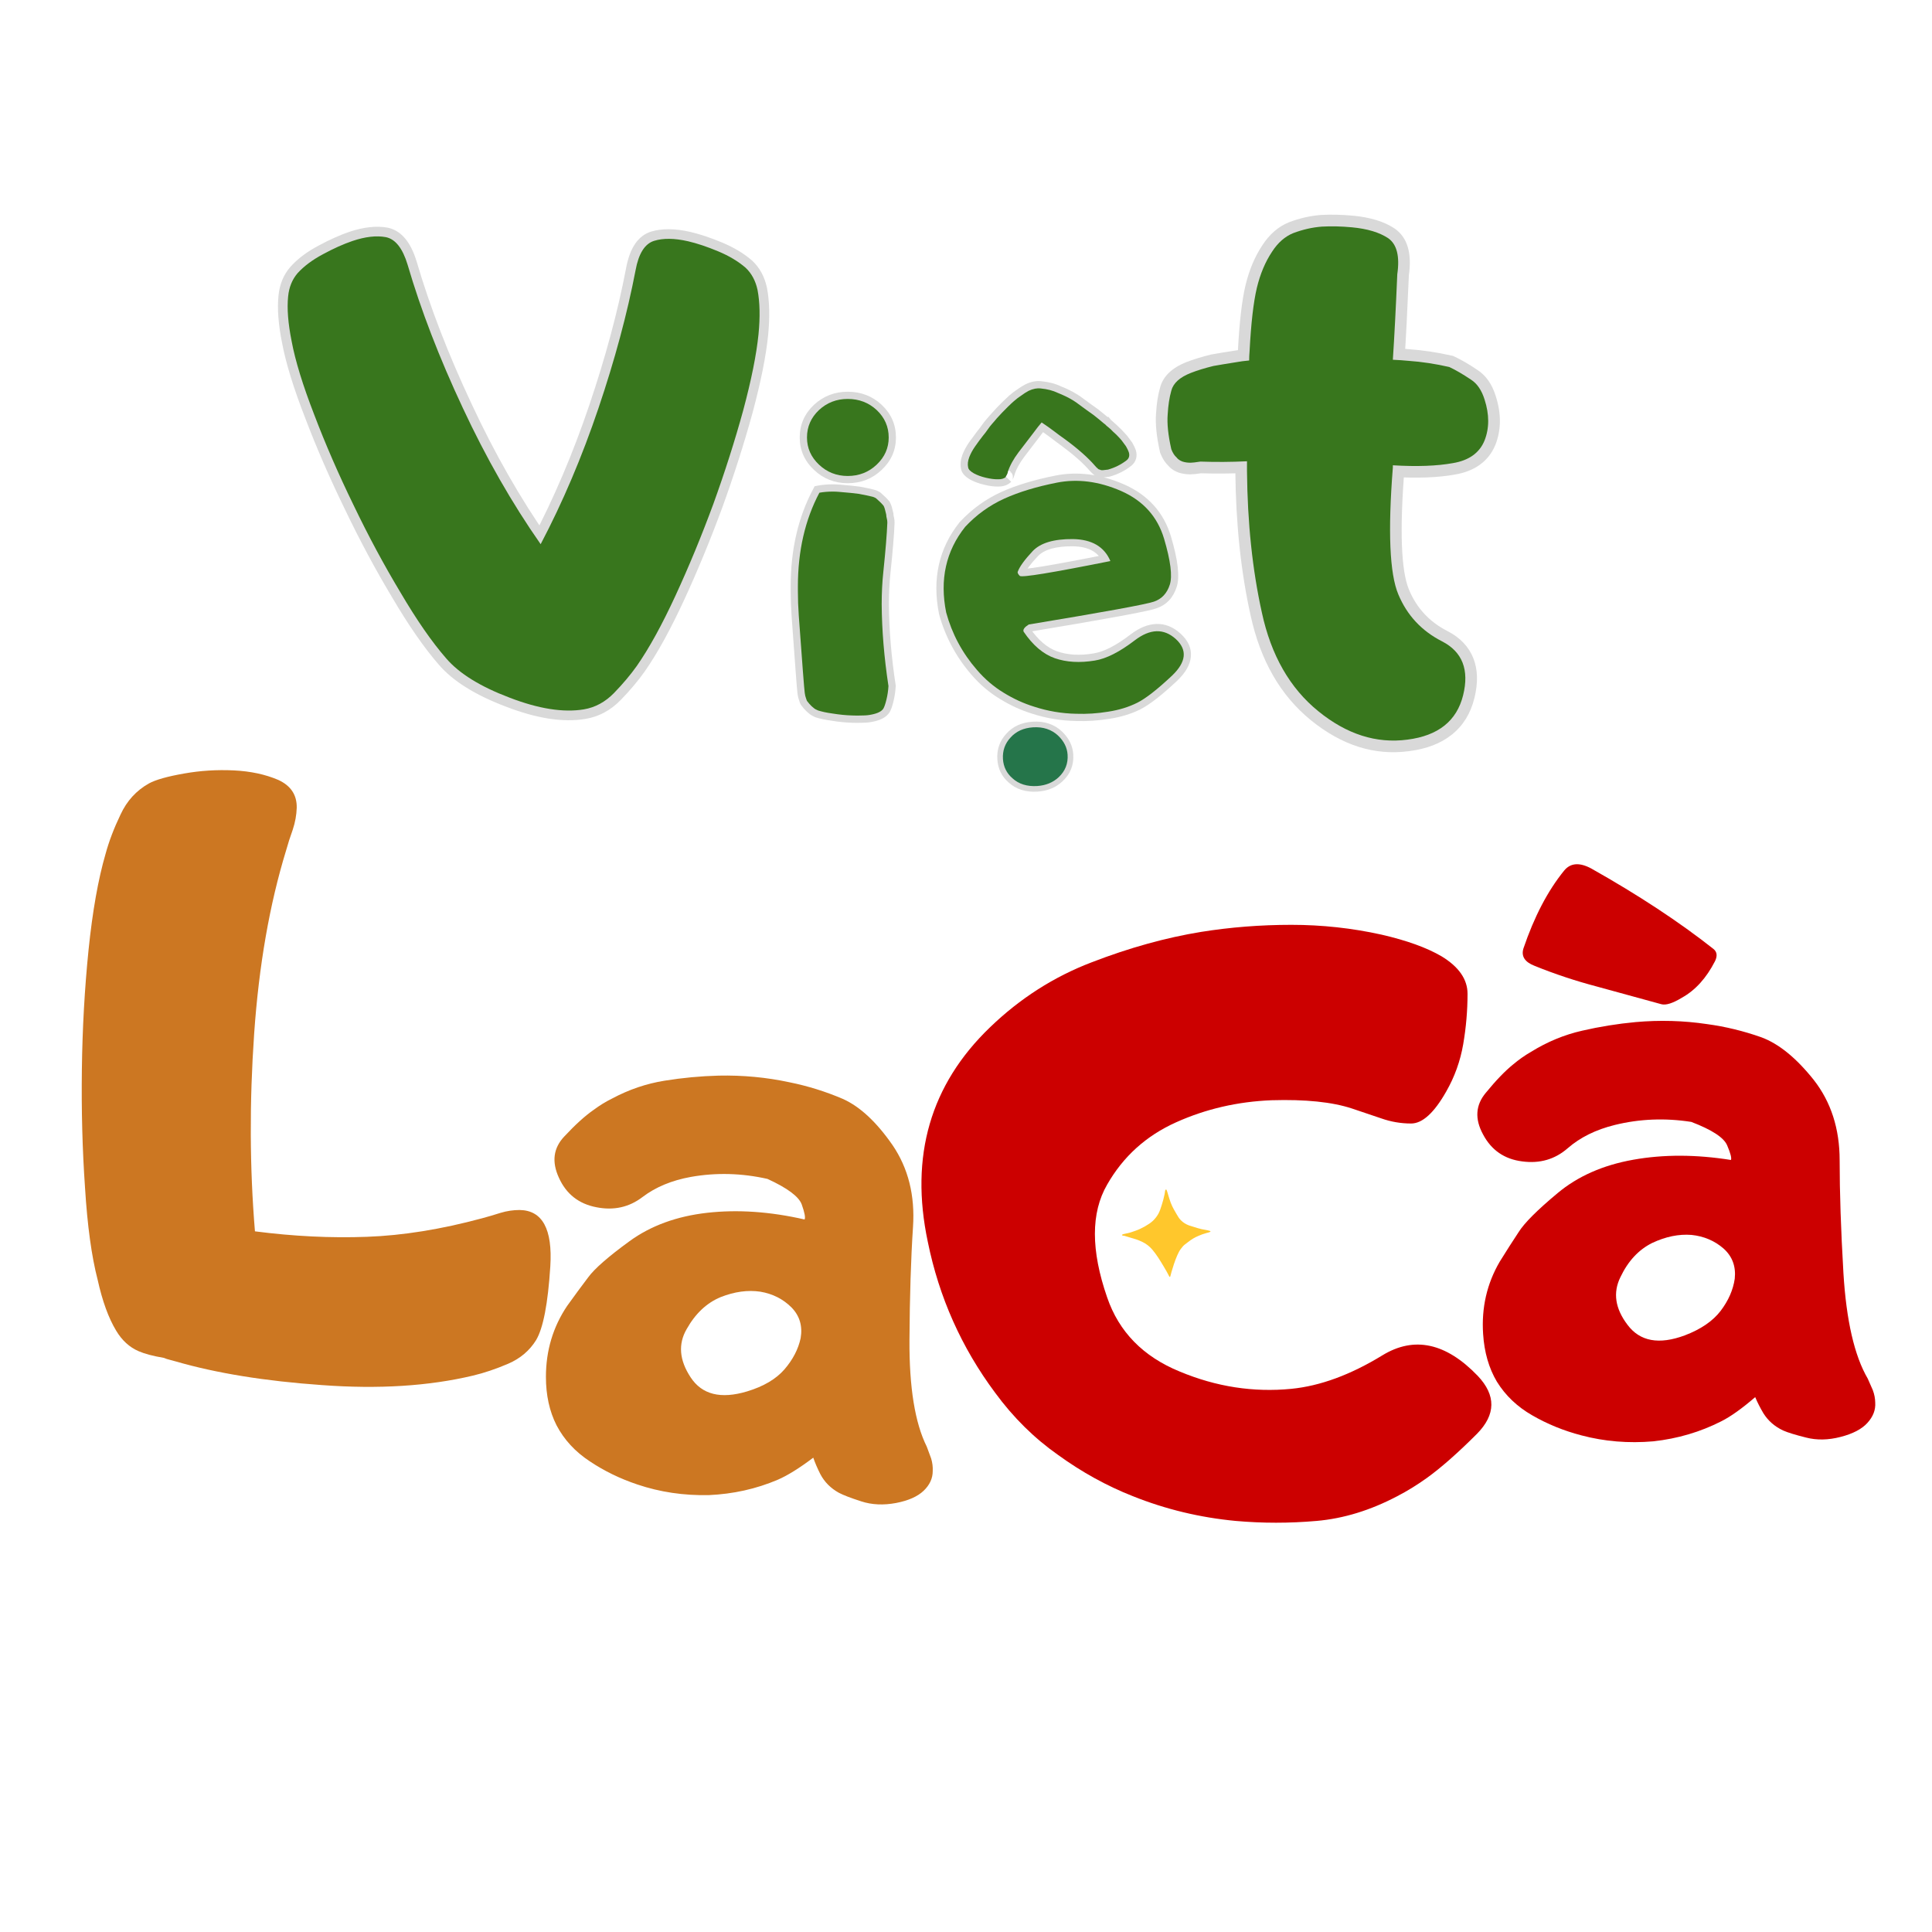 <svg xmlns="http://www.w3.org/2000/svg" xmlns:xlink="http://www.w3.org/1999/xlink" width="500" zoomAndPan="magnify" viewBox="0 0 375 375" height="500" preserveAspectRatio="xMidYMid meet" version="1.0"><defs><g></g><clipPath id="69eba6cf16"><path d="M 217.766 230.855 L 235 230.855 L 235 248 L 217.766 248 Z M 217.766 230.855" clip-rule="nonzero"></path></clipPath><clipPath id="77f9aeaadd"><rect x="0" width="123" y="0" height="203"></rect></clipPath><clipPath id="abf8dc9131"><rect x="0" width="84" y="0" height="203"></rect></clipPath><clipPath id="5e9ce3a022"><rect x="0" width="97" y="0" height="209"></rect></clipPath><clipPath id="08db0395a2"><rect x="0" width="72" y="0" height="181"></rect></clipPath></defs><g clip-path="url(#69eba6cf16)"><path fill="#ffc72c" d="M 217.781 239.668 C 217.953 239.551 218.16 239.523 218.355 239.473 C 218.742 239.371 219.141 239.324 219.516 239.191 C 220.105 238.984 220.707 238.801 221.273 238.535 C 221.902 238.246 222.504 237.906 223.074 237.516 C 223.332 237.344 223.57 237.152 223.793 236.945 C 224.215 236.539 224.57 236.082 224.852 235.57 C 225.141 235.027 225.316 234.441 225.504 233.863 C 225.719 233.188 225.898 232.5 226.043 231.805 C 226.094 231.578 226.109 231.348 226.148 231.117 C 226.168 231.027 226.215 230.953 226.285 230.895 C 226.336 230.852 226.391 230.883 226.426 230.965 C 226.523 231.188 226.605 231.414 226.664 231.648 C 226.832 232.258 227.027 232.867 227.242 233.461 C 227.414 233.906 227.617 234.336 227.848 234.75 C 227.973 234.984 228.73 236.297 228.895 236.492 C 229.285 236.992 229.766 237.379 230.336 237.66 C 230.625 237.801 230.922 237.91 231.23 237.992 C 231.645 238.109 232.059 238.258 232.473 238.379 C 232.996 238.539 233.531 238.656 234.07 238.734 C 234.348 238.785 234.617 238.852 234.887 238.934 C 234.961 238.953 234.973 239.008 234.926 239.066 C 234.883 239.109 234.836 239.137 234.781 239.152 C 234.59 239.223 234.395 239.281 234.195 239.324 C 233.648 239.469 233.121 239.656 232.605 239.887 C 231.891 240.188 231.234 240.578 230.633 241.062 C 230.426 241.23 230.199 241.391 229.984 241.551 C 229.664 241.793 229.43 242.109 229.188 242.426 C 228.258 243.598 227.242 247.348 227.18 247.656 C 227.176 247.688 227.164 247.719 227.152 247.75 C 227.133 247.789 227.117 247.852 227.07 247.852 C 227.016 247.84 226.977 247.809 226.953 247.758 C 226.613 247.086 226.246 246.43 225.855 245.793 C 225.496 245.203 225.152 244.605 224.766 244.035 C 224.422 243.516 224.055 243.02 223.656 242.543 C 223.102 241.898 222.441 241.391 221.676 241.027 C 221.152 240.773 220.613 240.57 220.055 240.414 C 219.578 240.289 219.109 240.125 218.629 239.988 C 218.406 239.93 218.188 239.832 217.949 239.836 C 217.883 239.84 217.832 239.781 217.781 239.742 Z M 217.781 239.668" fill-opacity="1" fill-rule="nonzero"></path></g><g transform="matrix(1, 0, 0, 1, 173, 135)"><g clip-path="url(#77f9aeaadd)"><g fill="#cc0000" fill-opacity="1"><g transform="translate(3.708, 161.134)"><g><path d="M 91.453 -114.719 C 96.348 -113.594 100.227 -112.191 103.094 -110.516 C 106.457 -108.473 108.141 -106.047 108.141 -103.234 C 108.141 -99.973 107.859 -96.707 107.297 -93.438 C 106.734 -90.176 105.633 -87.117 104 -84.266 C 101.656 -80.129 99.383 -78.062 97.188 -78.062 C 95.195 -78.062 93.258 -78.395 91.375 -79.062 C 89.438 -79.719 87.551 -80.352 85.719 -80.969 C 81.883 -82.238 76.68 -82.773 70.109 -82.578 C 63.523 -82.316 57.348 -80.891 51.578 -78.297 C 45.766 -75.691 41.301 -71.66 38.188 -66.203 C 35.02 -60.742 35.02 -53.445 38.188 -44.312 C 40.477 -37.625 45.172 -32.828 52.266 -29.922 C 59.359 -26.961 66.578 -25.844 73.922 -26.562 C 79.535 -27.113 85.43 -29.281 91.609 -33.062 C 97.773 -36.832 103.945 -35.504 110.125 -29.078 C 113.695 -25.305 113.645 -21.555 109.969 -17.828 C 106.25 -14.109 103.008 -11.254 100.25 -9.266 C 98.312 -7.879 96.398 -6.703 94.516 -5.734 C 89.305 -2.984 84.078 -1.379 78.828 -0.922 C 73.566 -0.461 68.336 -0.461 63.141 -0.922 C 56.203 -1.578 49.539 -3.18 43.156 -5.734 C 38.113 -7.723 33.297 -10.379 28.703 -13.703 C 24.055 -16.961 19.973 -20.992 16.453 -25.797 C 9.922 -34.566 5.562 -44.336 3.375 -55.109 C -0.145 -71.734 3.879 -85.609 15.453 -96.734 C 21.273 -102.348 27.859 -106.555 35.203 -109.359 C 42.492 -112.172 49.562 -114.133 56.406 -115.25 C 62.113 -116.164 67.953 -116.625 73.922 -116.625 C 79.891 -116.625 85.734 -115.988 91.453 -114.719 Z M 91.453 -114.719"></path></g></g></g></g></g><g transform="matrix(1, 0, 0, 1, 101, 129)"><g clip-path="url(#abf8dc9131)"><g fill="#cc7722" fill-opacity="1"><g transform="translate(0.98, 161.2)"><g><path d="M 31.297 -32.219 C 29.617 -29.312 29.875 -26.195 32.062 -22.875 C 34.258 -19.508 37.91 -18.594 43.016 -20.125 C 46.223 -21.094 48.645 -22.52 50.281 -24.406 C 51.914 -26.301 52.961 -28.316 53.422 -30.453 C 53.828 -32.805 53.238 -34.797 51.656 -36.422 C 50.02 -38.055 48.004 -39.078 45.609 -39.484 C 43.16 -39.848 40.582 -39.492 37.875 -38.422 C 35.176 -37.297 32.984 -35.227 31.297 -32.219 Z M 46.984 -61.375 C 41.984 -62.5 37.035 -62.629 32.141 -61.766 C 28.422 -61.098 25.285 -59.797 22.734 -57.859 C 20.129 -55.867 17.145 -55.207 13.781 -55.875 C 10.352 -56.531 7.926 -58.441 6.5 -61.609 C 5.07 -64.723 5.43 -67.398 7.578 -69.641 C 9.672 -71.891 11.555 -73.598 13.234 -74.766 C 14.41 -75.641 15.613 -76.379 16.844 -76.984 C 20.102 -78.723 23.492 -79.875 27.016 -80.438 C 30.484 -81 33.977 -81.328 37.5 -81.422 C 42.195 -81.523 46.789 -81.094 51.281 -80.125 C 54.801 -79.414 58.242 -78.344 61.609 -76.906 C 64.922 -75.426 68.133 -72.441 71.25 -67.953 C 74.312 -63.461 75.641 -58.16 75.234 -52.047 C 74.828 -45.867 74.598 -38.57 74.547 -30.156 C 74.492 -20.914 75.613 -14 77.906 -9.406 C 78.164 -8.695 78.445 -7.938 78.75 -7.125 C 79 -6.301 79.102 -5.484 79.062 -4.672 C 79.062 -3.242 78.473 -1.969 77.297 -0.844 C 76.117 0.281 74.332 1.07 71.938 1.531 C 69.488 1.988 67.242 1.883 65.203 1.219 C 63.16 0.562 61.707 0.004 60.844 -0.453 C 59.258 -1.328 58.062 -2.531 57.25 -4.062 C 56.688 -5.176 56.227 -6.242 55.875 -7.266 C 53.164 -5.223 50.867 -3.797 48.984 -2.984 C 44.797 -1.203 40.332 -0.207 35.594 0 C 30.738 0.102 26.117 -0.582 21.734 -2.062 C 18.367 -3.188 15.281 -4.691 12.469 -6.578 C 9.664 -8.422 7.523 -10.742 6.047 -13.547 C 4.672 -16.254 3.984 -19.391 3.984 -22.953 C 3.984 -28.055 5.359 -32.648 8.109 -36.734 C 9.535 -38.723 10.891 -40.562 12.172 -42.25 C 13.391 -43.926 16.066 -46.27 20.203 -49.281 C 24.336 -52.289 29.363 -54.129 35.281 -54.797 C 41.195 -55.461 47.5 -55.031 54.188 -53.5 C 54.383 -53.852 54.203 -54.82 53.641 -56.406 C 53.086 -57.938 50.867 -59.594 46.984 -61.375 Z M 46.984 -61.375"></path></g></g></g></g></g><g transform="matrix(1, 0, 0, 1, 274, 115)"><g clip-path="url(#5e9ce3a022)"><g fill="#cc0000" fill-opacity="1"><g transform="translate(11.402, 167.088)"><g><path d="M 29.125 -34.203 C 27.633 -31.191 28.094 -28.102 30.5 -24.938 C 32.906 -21.719 36.609 -21.035 41.609 -22.891 C 44.734 -24.078 47.055 -25.664 48.578 -27.656 C 50.086 -29.645 51 -31.723 51.312 -33.891 C 51.562 -36.266 50.844 -38.211 49.156 -39.734 C 47.414 -41.254 45.336 -42.141 42.922 -42.391 C 40.453 -42.586 37.906 -42.066 35.281 -40.828 C 32.656 -39.523 30.602 -37.316 29.125 -34.203 Z M 42.875 -64.328 C 37.801 -65.117 32.852 -64.922 28.031 -63.734 C 24.352 -62.828 21.305 -61.32 18.891 -59.219 C 16.422 -57.062 13.488 -56.207 10.094 -56.656 C 6.625 -57.082 4.078 -58.832 2.453 -61.906 C 0.816 -64.914 1 -67.609 3 -69.984 C 4.945 -72.367 6.711 -74.203 8.297 -75.484 C 9.422 -76.43 10.578 -77.242 11.766 -77.922 C 14.898 -79.867 18.207 -81.238 21.688 -82.031 C 25.113 -82.82 28.578 -83.379 32.078 -83.703 C 36.766 -84.117 41.379 -83.988 45.922 -83.312 C 49.473 -82.832 52.977 -81.984 56.438 -80.766 C 59.844 -79.516 63.242 -76.754 66.641 -72.484 C 69.992 -68.203 71.672 -63 71.672 -56.875 C 71.672 -50.676 71.914 -43.379 72.406 -34.984 C 72.969 -25.754 74.539 -18.926 77.125 -14.5 C 77.426 -13.801 77.754 -13.055 78.109 -12.266 C 78.41 -11.461 78.566 -10.656 78.578 -9.844 C 78.672 -8.426 78.164 -7.113 77.062 -5.906 C 75.977 -4.707 74.25 -3.801 71.875 -3.188 C 69.469 -2.562 67.223 -2.52 65.141 -3.062 C 63.055 -3.582 61.57 -4.039 60.688 -4.438 C 59.051 -5.207 57.773 -6.328 56.859 -7.797 C 56.223 -8.879 55.695 -9.914 55.281 -10.906 C 52.707 -8.688 50.504 -7.117 48.672 -6.203 C 44.617 -4.141 40.234 -2.848 35.516 -2.328 C 30.68 -1.91 26.023 -2.297 21.547 -3.484 C 18.117 -4.379 14.938 -5.676 12 -7.375 C 9.094 -9.039 6.805 -11.219 5.141 -13.906 C 3.586 -16.531 2.695 -19.617 2.469 -23.172 C 2.133 -28.266 3.207 -32.938 5.688 -37.188 C 6.977 -39.27 8.207 -41.191 9.375 -42.953 C 10.477 -44.711 12.992 -47.227 16.922 -50.5 C 20.848 -53.781 25.742 -55.941 31.609 -56.984 C 37.473 -58.035 43.797 -58.02 50.578 -56.938 C 50.734 -57.312 50.484 -58.266 49.828 -59.797 C 49.18 -61.297 46.863 -62.805 42.875 -64.328 Z M 23.453 -113.516 C 32.629 -108.348 40.539 -103.141 47.188 -97.891 C 47.875 -97.328 47.973 -96.539 47.484 -95.531 C 45.805 -92.25 43.664 -89.883 41.062 -88.438 C 39.281 -87.352 37.945 -86.93 37.062 -87.172 C 32.895 -88.328 28.734 -89.469 24.578 -90.594 C 20.422 -91.688 16.391 -93.023 12.484 -94.609 C 10.555 -95.348 9.828 -96.477 10.297 -98 C 12.391 -104.164 15.02 -109.195 18.188 -113.094 C 19.414 -114.602 21.172 -114.742 23.453 -113.516 Z M 23.453 -113.516"></path></g></g></g></g></g><g fill="#cc7722" fill-opacity="1"><g transform="translate(14.439, 271.064)"><g><path d="M 17.375 -7.5 C 15.281 -7.852 13.645 -8.285 12.469 -8.797 C 10.688 -9.566 9.234 -10.895 8.109 -12.781 C 6.629 -15.227 5.43 -18.52 4.516 -22.656 C 3.336 -27.195 2.52 -33.164 2.062 -40.562 C 1.551 -47.906 1.348 -55.555 1.453 -63.516 C 1.555 -71.473 1.988 -79.203 2.75 -86.703 C 3.52 -94.203 4.617 -100.406 6.047 -105.312 C 6.711 -107.758 7.68 -110.305 8.953 -112.953 C 10.18 -115.609 12.02 -117.625 14.469 -119 C 15.789 -119.719 18.062 -120.359 21.281 -120.922 C 24.438 -121.484 27.648 -121.688 30.922 -121.531 C 34.18 -121.375 37.062 -120.758 39.562 -119.688 C 42.008 -118.57 43.207 -116.766 43.156 -114.266 C 43.113 -112.879 42.859 -111.473 42.391 -110.047 C 41.879 -108.617 41.445 -107.27 41.094 -106 C 37.883 -95.539 35.816 -83.676 34.891 -70.406 C 33.973 -57.145 34.023 -44.363 35.047 -32.062 C 42.547 -31.094 49.789 -30.738 56.781 -31 C 63.719 -31.25 71.164 -32.445 79.125 -34.594 C 80.25 -34.895 81.453 -35.25 82.734 -35.656 C 83.953 -36.02 85.176 -36.203 86.406 -36.203 C 90.844 -36.148 92.832 -32.5 92.375 -25.25 C 91.914 -18.008 90.992 -13.238 89.609 -10.938 C 88.336 -8.895 86.531 -7.367 84.188 -6.359 C 81.789 -5.336 79.52 -4.57 77.375 -4.062 C 68.801 -2.02 59.031 -1.406 48.062 -2.219 C 37.039 -2.988 27.578 -4.52 19.672 -6.812 C 19.266 -6.914 18.879 -7.02 18.516 -7.125 C 18.109 -7.219 17.727 -7.344 17.375 -7.5 Z M 17.375 -7.5"></path></g></g></g><g fill="#d9d9d9" fill-opacity="1"><g transform="translate(46.848, 131.876)"><g><path d="M 34.051 -81.02 C 36.613 -72.297 40.156 -63.121 44.684 -53.484 C 49.164 -43.863 54.141 -35.141 59.613 -27.32 L 58.074 -26.246 L 56.418 -27.121 C 60.664 -35.168 64.363 -43.867 67.527 -53.223 C 70.688 -62.555 73.066 -71.406 74.668 -79.785 C 75.387 -83.746 77.008 -86.129 79.527 -86.922 C 81.613 -87.559 84.141 -87.539 87.105 -86.871 C 88.973 -86.438 91.023 -85.754 93.254 -84.824 C 95.578 -83.859 97.527 -82.691 99.102 -81.324 L 99.125 -81.305 L 99.152 -81.281 C 100.609 -79.926 101.562 -78.168 102.02 -76.004 C 102.52 -73.426 102.594 -70.355 102.242 -66.793 C 101.836 -62.762 100.828 -57.746 99.219 -51.738 C 97.582 -45.781 95.633 -39.672 93.363 -33.402 C 91.055 -27.137 88.586 -21.148 85.949 -15.438 C 83.285 -9.672 80.734 -5.039 78.289 -1.539 C 76.996 0.285 75.457 2.113 73.684 3.941 C 71.688 6 69.383 7.242 66.766 7.668 C 62.457 8.383 57.324 7.59 51.367 5.289 C 45.395 3.031 41.047 0.312 38.32 -2.871 C 35.488 -6.121 32.461 -10.484 29.238 -15.965 C 26.008 -21.352 22.949 -27.062 20.066 -33.086 C 17.148 -39.07 14.59 -44.953 12.391 -50.738 C 10.133 -56.539 8.633 -61.406 7.895 -65.348 C 7.176 -68.945 6.945 -72.004 7.211 -74.527 C 7.426 -76.703 8.191 -78.547 9.504 -80.059 C 10.895 -81.625 12.719 -83.004 14.98 -84.195 C 17.078 -85.332 19.059 -86.223 20.922 -86.867 C 23.742 -87.812 26.238 -88.086 28.402 -87.684 C 31 -87.145 32.883 -84.93 34.047 -81.027 Z M 30.453 -79.953 C 30.047 -81.32 29.566 -82.355 29.016 -83.059 C 28.598 -83.59 28.168 -83.902 27.719 -83.996 C 26.188 -84.277 24.332 -84.055 22.148 -83.324 C 20.48 -82.746 18.672 -81.93 16.73 -80.883 C 14.871 -79.898 13.406 -78.805 12.336 -77.598 C 11.543 -76.688 11.078 -75.535 10.941 -74.137 C 10.715 -71.992 10.93 -69.293 11.582 -66.039 C 12.277 -62.328 13.715 -57.672 15.898 -52.07 C 18.055 -46.391 20.57 -40.602 23.449 -34.703 C 26.281 -28.785 29.289 -23.172 32.473 -17.867 C 35.578 -12.586 38.477 -8.398 41.172 -5.309 C 43.48 -2.613 47.328 -0.246 52.719 1.789 C 58.039 3.848 62.52 4.57 66.16 3.969 C 67.961 3.672 69.57 2.793 70.992 1.328 C 72.633 -0.359 74.043 -2.035 75.215 -3.688 C 77.531 -7.004 79.977 -11.445 82.543 -17.008 C 85.137 -22.629 87.57 -28.52 89.84 -34.68 C 92.07 -40.852 93.992 -46.863 95.598 -52.711 C 97.152 -58.52 98.125 -63.336 98.512 -67.156 C 98.824 -70.359 98.773 -73.051 98.352 -75.227 C 98.059 -76.617 97.473 -77.719 96.598 -78.535 L 97.875 -79.91 L 96.645 -78.492 C 95.375 -79.598 93.762 -80.555 91.812 -81.363 C 89.773 -82.211 87.93 -82.828 86.277 -83.215 C 83.957 -83.738 82.086 -83.781 80.656 -83.348 C 79.574 -83.004 78.805 -81.582 78.352 -79.078 C 76.719 -70.535 74.293 -61.516 71.078 -52.023 C 67.855 -42.48 64.07 -33.594 59.734 -25.371 L 58.301 -22.652 L 56.539 -25.172 C 50.941 -33.172 45.859 -42.078 41.289 -51.891 C 36.684 -61.699 33.07 -71.059 30.453 -79.961 Z M 30.453 -79.953"></path></g></g></g><g fill="#38761d" fill-opacity="1"><g transform="translate(46.848, 131.876)"><g><path d="M 32.266 -80.5 C 34.848 -71.688 38.422 -62.414 42.984 -52.688 C 47.516 -42.977 52.551 -34.164 58.094 -26.25 C 62.375 -34.383 66.113 -43.18 69.312 -52.641 C 72.488 -62.035 74.891 -70.961 76.516 -79.422 C 77.109 -82.66 78.305 -84.562 80.109 -85.125 C 81.859 -85.676 84.055 -85.648 86.703 -85.047 C 88.453 -84.641 90.398 -83.988 92.547 -83.094 C 94.672 -82.207 96.445 -81.145 97.875 -79.906 C 99.031 -78.82 99.801 -77.391 100.188 -75.609 C 100.645 -73.234 100.707 -70.352 100.375 -66.969 C 99.977 -63.039 98.988 -58.125 97.406 -52.219 C 95.789 -46.332 93.859 -40.273 91.609 -34.047 C 89.316 -27.828 86.863 -21.891 84.25 -16.234 C 81.633 -10.566 79.133 -6.023 76.75 -2.609 C 75.52 -0.879 74.047 0.867 72.328 2.641 C 70.617 4.391 68.664 5.445 66.469 5.812 C 62.488 6.469 57.68 5.707 52.047 3.531 C 46.367 1.383 42.27 -1.156 39.75 -4.094 C 36.988 -7.258 34.023 -11.535 30.859 -16.922 C 27.648 -22.266 24.613 -27.922 21.75 -33.891 C 18.852 -39.836 16.316 -45.672 14.141 -51.391 C 11.922 -57.109 10.457 -61.875 9.75 -65.688 C 9.062 -69.125 8.836 -72.008 9.078 -74.344 C 9.254 -76.125 9.863 -77.625 10.906 -78.844 C 12.156 -80.219 13.801 -81.445 15.844 -82.531 C 17.875 -83.633 19.773 -84.488 21.547 -85.094 C 24.035 -85.938 26.207 -86.188 28.062 -85.844 C 29.906 -85.457 31.305 -83.676 32.266 -80.5 Z M 32.266 -80.5"></path></g></g></g><g fill="#d9d9d9" fill-opacity="1"><g transform="translate(152.105, 139.184)"><g><path d="M 6.688 -44.934 C 7.562 -45.094 8.496 -45.176 9.492 -45.176 C 9.938 -45.176 10.371 -45.16 10.785 -45.129 C 12.637 -44.977 13.973 -44.844 14.797 -44.723 L 14.844 -44.715 C 15.992 -44.5 16.918 -44.305 17.625 -44.121 L 17.27 -42.758 L 17.547 -44.137 C 17.836 -44.078 18.176 -43.941 18.57 -43.723 L 18.652 -43.68 L 18.73 -43.621 C 18.898 -43.492 19.109 -43.301 19.363 -43.051 L 18.367 -42.055 L 19.32 -43.094 L 19.871 -42.59 L 19.891 -42.566 C 20 -42.461 20.18 -42.262 20.43 -41.98 L 20.52 -41.883 L 20.586 -41.77 C 20.734 -41.52 20.867 -41.195 20.992 -40.789 L 21 -40.758 L 21.312 -39.504 L 21.312 -39.332 C 21.312 -39.211 21.359 -38.973 21.449 -38.617 C 21.504 -38.387 21.531 -38.086 21.531 -37.703 L 21.531 -37.648 C 21.441 -35.422 21.176 -32.199 20.734 -27.977 C 20.535 -26.062 20.434 -24.031 20.434 -21.883 C 20.465 -16.949 20.898 -11.73 21.738 -6.234 L 21.762 -6.082 L 21.75 -5.93 C 21.688 -4.941 21.543 -3.98 21.316 -3.055 C 21.078 -2.051 20.812 -1.324 20.523 -0.871 C 19.945 -0.004 18.879 0.586 17.328 0.895 C 16.719 1.031 16.039 1.098 15.293 1.098 L 15.293 -0.309 L 15.355 1.098 C 14.672 1.129 13.969 1.129 13.254 1.098 C 12.004 1.066 10.645 0.93 9.172 0.684 L 9.402 -0.703 L 9.211 0.691 C 8.082 0.531 7.102 0.328 6.266 0.07 L 6.156 0.035 L 5.523 -0.281 C 5.297 -0.395 5.004 -0.609 4.648 -0.926 L 5.582 -1.977 L 4.738 -0.852 C 4.543 -1 4.309 -1.227 4.039 -1.535 L 5.098 -2.461 L 6.504 -2.461 C 6.504 -2.219 6.445 -1.988 6.328 -1.777 C 6.117 -1.395 5.797 -1.164 5.371 -1.078 C 5.016 -1.008 4.68 -1.066 4.367 -1.254 C 4.266 -1.316 4.168 -1.391 4.074 -1.484 C 4.027 -1.531 3.973 -1.594 3.906 -1.672 C 3.824 -1.773 3.703 -1.926 3.543 -2.133 L 4.656 -2.988 L 3.812 -1.863 C 3.43 -2.152 3.156 -2.633 2.984 -3.305 L 4.352 -3.648 L 3.043 -3.125 C 2.887 -3.523 2.77 -3.98 2.695 -4.504 C 2.602 -5.152 2.219 -10.18 1.543 -19.586 C 1.422 -21.262 1.363 -22.891 1.363 -24.477 L 1.363 -25.355 C 1.363 -32.473 2.809 -38.758 5.703 -44.211 L 6.02 -44.809 Z M 7.199 -42.168 L 6.941 -43.551 L 8.184 -42.891 C 5.512 -37.852 4.176 -32.008 4.176 -25.355 L 4.176 -24.477 C 4.176 -22.957 4.23 -21.395 4.348 -19.789 C 5.02 -10.445 5.395 -5.484 5.48 -4.902 C 5.523 -4.602 5.582 -4.359 5.656 -4.168 L 5.691 -4.082 L 5.715 -3.988 C 5.738 -3.898 5.754 -3.844 5.77 -3.812 C 5.719 -3.918 5.633 -4.016 5.5 -4.113 L 5.656 -3.996 L 5.773 -3.844 C 5.906 -3.668 6.008 -3.543 6.066 -3.473 C 5.992 -3.543 5.91 -3.609 5.812 -3.664 C 5.504 -3.852 5.176 -3.906 4.82 -3.836 C 4.395 -3.75 4.078 -3.52 3.867 -3.141 C 3.75 -2.93 3.691 -2.703 3.691 -2.461 L 3.691 -6.203 L 6.156 -3.387 C 6.297 -3.227 6.387 -3.133 6.426 -3.102 L 6.473 -3.066 L 6.516 -3.027 C 6.621 -2.934 6.711 -2.859 6.777 -2.805 L 6.781 -2.797 L 7.309 -2.531 L 6.68 -1.273 L 7.094 -2.617 C 7.781 -2.406 8.617 -2.23 9.598 -2.098 L 9.637 -2.09 C 10.977 -1.867 12.223 -1.742 13.375 -1.711 C 14.008 -1.684 14.625 -1.684 15.23 -1.711 L 15.262 -1.715 L 15.293 -1.715 C 15.836 -1.715 16.328 -1.762 16.773 -1.863 C 17.238 -1.953 17.605 -2.066 17.871 -2.203 C 18.031 -2.281 18.121 -2.34 18.148 -2.383 C 18.27 -2.57 18.414 -3.016 18.586 -3.715 C 18.77 -4.484 18.891 -5.285 18.941 -6.109 L 20.348 -6.02 L 18.957 -5.809 C 18.098 -11.441 17.652 -16.801 17.621 -21.883 C 17.621 -24.133 17.727 -26.262 17.938 -28.273 C 18.375 -32.43 18.637 -35.594 18.723 -37.762 L 20.125 -37.703 L 18.719 -37.703 C 18.719 -37.801 18.719 -37.879 18.715 -37.938 L 18.719 -37.934 C 18.574 -38.516 18.5 -38.98 18.5 -39.332 L 19.906 -39.332 L 18.543 -38.988 L 18.277 -40.043 L 19.645 -40.387 L 18.297 -39.98 C 18.242 -40.164 18.203 -40.277 18.176 -40.32 L 19.379 -41.043 L 18.328 -40.109 C 18.113 -40.355 17.969 -40.508 17.902 -40.578 L 18.895 -41.57 L 17.945 -40.535 L 17.395 -41.039 L 17.375 -41.062 C 17.219 -41.219 17.105 -41.32 17.043 -41.371 L 17.887 -42.496 L 17.203 -41.266 C 17.113 -41.316 17.039 -41.352 16.98 -41.379 C 16.965 -41.387 16.953 -41.391 16.945 -41.391 C 16.957 -41.387 16.973 -41.383 16.996 -41.379 L 16.953 -41.387 L 16.914 -41.398 C 16.273 -41.566 15.414 -41.75 14.336 -41.945 L 14.59 -43.328 L 14.383 -41.938 C 13.625 -42.051 12.352 -42.18 10.57 -42.324 C 10.227 -42.352 9.867 -42.363 9.492 -42.363 C 8.672 -42.363 7.906 -42.297 7.199 -42.168 Z M 19.027 -60.613 C 20.875 -58.871 21.797 -56.758 21.797 -54.273 C 21.797 -51.816 20.875 -49.719 19.027 -47.977 C 17.203 -46.254 15.008 -45.395 12.438 -45.395 C 9.895 -45.395 7.715 -46.254 5.891 -47.977 C 4.043 -49.719 3.121 -51.816 3.121 -54.273 C 3.121 -56.758 4.043 -58.871 5.891 -60.613 C 7.719 -62.305 9.902 -63.148 12.438 -63.148 C 15 -63.148 17.195 -62.309 19.016 -60.621 Z M 17.105 -58.559 C 15.824 -59.742 14.266 -60.336 12.438 -60.336 C 10.637 -60.336 9.098 -59.746 7.82 -58.566 C 6.562 -57.379 5.934 -55.949 5.934 -54.273 C 5.934 -52.625 6.562 -51.211 7.82 -50.023 C 9.102 -48.812 10.641 -48.207 12.438 -48.207 C 14.262 -48.207 15.816 -48.812 17.098 -50.023 C 18.355 -51.211 18.984 -52.625 18.984 -54.273 C 18.984 -55.949 18.355 -57.379 17.098 -58.566 Z M 17.105 -58.559"></path></g></g></g><g fill="#38761d" fill-opacity="1"><g transform="translate(152.105, 139.184)"><g><path d="M 6.938 -43.547 C 7.727 -43.691 8.582 -43.766 9.5 -43.766 C 9.906 -43.766 10.297 -43.75 10.672 -43.719 C 12.492 -43.57 13.801 -43.441 14.594 -43.328 C 15.707 -43.117 16.598 -42.93 17.266 -42.766 C 17.41 -42.734 17.617 -42.645 17.891 -42.5 C 18.004 -42.406 18.164 -42.258 18.375 -42.062 L 18.891 -41.578 C 18.984 -41.484 19.145 -41.305 19.375 -41.047 C 19.469 -40.898 19.555 -40.68 19.641 -40.391 L 19.906 -39.328 C 19.906 -39.098 19.961 -38.75 20.078 -38.281 C 20.109 -38.156 20.125 -37.961 20.125 -37.703 C 20.039 -35.504 19.781 -32.312 19.344 -28.125 C 19.133 -26.164 19.031 -24.086 19.031 -21.891 C 19.062 -16.879 19.5 -11.586 20.344 -6.016 C 20.289 -5.109 20.16 -4.234 19.953 -3.391 C 19.742 -2.535 19.539 -1.945 19.344 -1.625 C 18.988 -1.094 18.223 -0.711 17.047 -0.484 C 16.523 -0.367 15.941 -0.312 15.297 -0.312 C 14.648 -0.281 13.988 -0.281 13.312 -0.312 C 12.113 -0.344 10.812 -0.473 9.406 -0.703 C 8.352 -0.848 7.445 -1.039 6.688 -1.281 L 6.156 -1.531 C 6.039 -1.594 5.848 -1.742 5.578 -1.984 C 5.461 -2.066 5.301 -2.227 5.094 -2.469 C 5.094 -2.438 4.945 -2.609 4.656 -2.984 C 4.539 -3.078 4.438 -3.297 4.344 -3.641 C 4.227 -3.941 4.145 -4.297 4.094 -4.703 C 4 -5.316 3.613 -10.312 2.938 -19.688 C 2.82 -21.332 2.766 -22.93 2.766 -24.484 L 2.766 -25.141 C 2.766 -25.191 2.766 -25.266 2.766 -25.359 C 2.766 -32.242 4.156 -38.305 6.938 -43.547 Z M 18.062 -59.594 C 19.613 -58.125 20.391 -56.348 20.391 -54.266 C 20.391 -52.223 19.613 -50.469 18.062 -49 C 16.508 -47.531 14.633 -46.797 12.438 -46.797 C 10.27 -46.797 8.41 -47.531 6.859 -49 C 5.305 -50.469 4.531 -52.223 4.531 -54.266 C 4.531 -56.348 5.305 -58.125 6.859 -59.594 C 8.41 -61.031 10.27 -61.75 12.438 -61.75 C 14.633 -61.75 16.508 -61.031 18.062 -59.594 Z M 18.062 -59.594"></path></g></g></g><g fill="#d9d9d9" fill-opacity="1"><g transform="translate(182.214, 140.776)"><g><path d="M 18.219 -18.363 C 17.949 -18.195 17.785 -18.07 17.727 -17.988 C 17.766 -18.043 17.797 -18.121 17.812 -18.219 C 17.848 -18.395 17.828 -18.562 17.758 -18.727 L 16.465 -18.168 L 17.633 -18.957 C 19.246 -16.57 21.035 -15.035 22.996 -14.344 C 25.023 -13.633 27.371 -13.5 30.035 -13.945 C 32.047 -14.262 34.438 -15.488 37.211 -17.621 C 38.934 -18.93 40.605 -19.609 42.223 -19.664 C 43.918 -19.719 45.484 -19.098 46.918 -17.805 C 48.426 -16.43 49.098 -14.914 48.93 -13.254 C 48.773 -11.719 47.875 -10.168 46.227 -8.602 C 43.305 -5.859 40.961 -4.035 39.195 -3.129 C 37.379 -2.215 35.352 -1.59 33.109 -1.254 C 30.938 -0.898 28.777 -0.758 26.625 -0.832 C 23.707 -0.887 20.863 -1.359 18.094 -2.258 C 15.953 -2.918 13.867 -3.879 11.836 -5.137 C 9.789 -6.375 7.953 -7.938 6.328 -9.832 C 3.367 -13.266 1.277 -17.164 0.07 -21.516 L 0.055 -21.566 L 0.047 -21.617 C -1.309 -28.422 0.02 -34.348 4.031 -39.395 L 4.066 -39.438 L 4.105 -39.48 C 6.426 -41.961 9.098 -43.895 12.117 -45.273 C 15.039 -46.59 18.555 -47.656 22.66 -48.469 C 26.949 -49.316 31.371 -48.75 35.93 -46.773 C 40.625 -44.707 43.676 -41.32 45.078 -36.613 C 46.441 -32.043 46.809 -28.793 46.184 -26.863 C 45.504 -24.738 44.18 -23.344 42.207 -22.68 C 40.621 -22.117 32.457 -20.613 17.707 -18.168 L 17.477 -19.559 Z M 16.734 -20.75 L 16.973 -20.898 L 17.246 -20.945 C 31.832 -23.363 39.852 -24.832 41.309 -25.348 C 42.383 -25.707 43.113 -26.504 43.508 -27.734 C 43.711 -28.363 43.734 -29.312 43.574 -30.59 C 43.398 -32 43 -33.738 42.383 -35.809 C 41.227 -39.684 38.703 -42.48 34.812 -44.191 C 30.789 -45.938 26.918 -46.441 23.207 -45.707 C 19.312 -44.938 16.004 -43.941 13.285 -42.715 C 10.602 -41.488 8.227 -39.77 6.16 -37.559 L 5.133 -38.52 L 6.234 -37.645 C 2.762 -33.277 1.617 -28.117 2.805 -22.168 L 1.426 -21.895 L 2.777 -22.27 C 3.875 -18.32 5.773 -14.785 8.465 -11.664 C 9.895 -10 11.512 -8.621 13.316 -7.527 C 15.141 -6.395 17.023 -5.531 18.957 -4.934 C 21.465 -4.121 24.055 -3.691 26.723 -3.641 C 28.688 -3.574 30.68 -3.707 32.691 -4.035 C 34.637 -4.328 36.379 -4.859 37.914 -5.637 C 39.445 -6.418 41.57 -8.086 44.289 -10.645 C 45.434 -11.727 46.047 -12.691 46.133 -13.535 C 46.203 -14.258 45.84 -14.984 45.035 -15.715 C 44.164 -16.504 43.254 -16.883 42.312 -16.852 C 41.293 -16.82 40.164 -16.332 38.926 -15.391 C 35.773 -12.965 32.965 -11.559 30.5 -11.172 C 27.355 -10.648 24.547 -10.82 22.062 -11.691 C 19.52 -12.586 17.266 -14.48 15.301 -17.383 L 15.227 -17.488 L 15.176 -17.609 C 15.02 -17.977 14.977 -18.352 15.051 -18.742 C 15.109 -19.059 15.242 -19.359 15.453 -19.645 C 15.727 -20.023 16.156 -20.391 16.734 -20.75 Z M 26.023 -34.742 C 22.73 -34.762 20.469 -34.121 19.238 -32.82 C 17.828 -31.328 16.969 -30.176 16.66 -29.359 L 16.641 -29.297 L 16.609 -29.238 C 16.746 -29.516 16.762 -29.781 16.652 -30.031 C 16.645 -30.051 16.637 -30.066 16.629 -30.082 L 16.633 -30.078 C 16.652 -30.051 16.68 -30.016 16.723 -29.973 C 16.535 -30.168 16.328 -30.285 16.102 -30.328 C 16.082 -30.332 16.074 -30.332 16.066 -30.332 C 16.082 -30.332 16.102 -30.332 16.125 -30.332 C 16.285 -30.328 16.535 -30.344 16.871 -30.375 C 17.617 -30.445 18.707 -30.602 20.145 -30.836 C 23.062 -31.312 27.359 -32.117 33.039 -33.25 L 33.312 -31.871 L 32.02 -31.324 C 31.547 -32.438 30.84 -33.273 29.895 -33.828 C 28.895 -34.414 27.602 -34.723 26.012 -34.742 Z M 26.051 -37.555 C 28.137 -37.527 29.891 -37.094 31.32 -36.254 C 32.801 -35.383 33.898 -34.105 34.609 -32.418 L 35.281 -30.832 L 33.59 -30.492 C 27.879 -29.352 23.547 -28.539 20.598 -28.059 C 19.102 -27.816 17.949 -27.652 17.141 -27.574 C 16.699 -27.531 16.344 -27.516 16.074 -27.52 C 15.473 -27.527 15.012 -27.695 14.699 -28.02 C 14.406 -28.324 14.195 -28.629 14.066 -28.93 C 13.836 -29.465 13.844 -29.98 14.082 -30.469 L 15.348 -29.855 L 14.031 -30.352 C 14.473 -31.52 15.527 -32.988 17.191 -34.754 C 18.984 -36.645 21.93 -37.578 26.039 -37.555 Z M 23.699 -65.793 L 24.625 -65.406 L 24.641 -65.398 C 25.617 -64.957 26.52 -64.465 27.348 -63.914 L 27.375 -63.898 L 29.621 -62.262 L 28.793 -61.125 L 29.582 -62.289 C 29.871 -62.094 30.301 -61.789 30.867 -61.375 L 30.887 -61.363 L 30.902 -61.352 C 31.449 -60.93 31.859 -60.598 32.133 -60.359 L 31.203 -59.301 L 32.105 -60.379 C 32.457 -60.086 32.723 -59.867 32.898 -59.727 C 32.977 -59.664 33.035 -59.617 33.07 -59.594 C 33.074 -59.59 33.074 -59.59 33.074 -59.59 C 33.066 -59.594 33.059 -59.598 33.047 -59.605 C 32.805 -59.762 32.531 -59.828 32.227 -59.809 L 32.949 -59.855 L 33.406 -59.297 C 33.492 -59.195 33.578 -59.113 33.664 -59.051 L 33.715 -59.012 L 34.359 -58.445 L 34.395 -58.414 C 34.602 -58.207 34.949 -57.875 35.438 -57.418 L 35.469 -57.391 L 35.496 -57.359 C 35.82 -57.02 36.164 -56.648 36.52 -56.25 L 36.566 -56.199 L 37.52 -54.91 L 37.559 -54.844 C 37.867 -54.312 38.094 -53.844 38.234 -53.441 L 38.242 -53.414 L 38.25 -53.383 C 38.422 -52.809 38.438 -52.262 38.293 -51.746 C 38.141 -51.203 37.828 -50.742 37.359 -50.363 C 36.145 -49.406 34.766 -48.715 33.234 -48.281 L 33.168 -48.262 L 33.098 -48.25 C 32.785 -48.195 32.414 -48.152 31.98 -48.121 C 31.461 -48.09 31.008 -48.172 30.625 -48.367 L 31.27 -49.617 L 30.973 -48.242 C 30.402 -48.367 29.961 -48.648 29.652 -49.094 L 30.809 -49.895 L 30.105 -48.676 C 29.883 -48.805 29.609 -49.051 29.289 -49.414 C 28.012 -50.902 26.152 -52.543 23.707 -54.34 C 22.996 -54.855 22.246 -55.414 21.461 -56.02 L 22.316 -57.133 L 21.484 -56 C 20.73 -56.555 19.965 -57.094 19.18 -57.617 L 19.965 -58.785 L 21.02 -57.855 C 20.637 -57.418 20.094 -56.723 19.391 -55.766 C 18.543 -54.645 17.617 -53.43 16.613 -52.129 C 15.715 -50.93 15.09 -49.816 14.746 -48.789 L 13.414 -49.238 L 14.773 -48.879 L 14.676 -48.516 L 14.637 -48.422 C 14.613 -48.363 14.598 -48.32 14.59 -48.297 L 14.543 -48.113 L 14.449 -47.949 C 14.355 -47.789 14.293 -47.676 14.266 -47.621 C 14.293 -47.676 14.316 -47.746 14.34 -47.836 C 14.402 -48.07 14.402 -48.312 14.336 -48.551 C 14.285 -48.738 14.203 -48.906 14.082 -49.059 C 13.914 -49.27 13.703 -49.418 13.449 -49.508 C 13.113 -49.629 12.781 -49.621 12.449 -49.484 C 12.25 -49.402 12.078 -49.281 11.938 -49.125 L 12.996 -48.195 L 13.965 -47.18 C 13.355 -46.598 12.504 -46.316 11.418 -46.336 L 11.441 -47.742 L 11.469 -46.336 C 10.699 -46.32 9.789 -46.445 8.742 -46.707 C 7.77 -46.941 6.914 -47.254 6.168 -47.652 L 6.152 -47.66 L 6.141 -47.668 C 5.035 -48.289 4.422 -49.016 4.305 -49.852 L 5.695 -50.051 L 4.32 -49.754 C 4.137 -50.598 4.23 -51.523 4.594 -52.527 L 4.602 -52.551 L 4.613 -52.57 C 4.926 -53.359 5.355 -54.148 5.895 -54.941 C 6.398 -55.645 6.926 -56.359 7.473 -57.082 C 7.621 -57.285 7.793 -57.496 7.984 -57.715 L 9.039 -56.789 L 7.902 -57.617 L 8.309 -58.172 C 8.648 -58.66 8.973 -59.082 9.281 -59.43 L 9.73 -59.945 L 10.223 -60.504 C 10.449 -60.766 10.801 -61.152 11.277 -61.66 L 11.293 -61.676 L 12.395 -62.789 L 12.406 -62.801 C 12.938 -63.312 13.348 -63.699 13.633 -63.961 C 14.172 -64.43 14.691 -64.832 15.199 -65.16 L 15.969 -63.98 L 15.129 -65.109 C 15.66 -65.508 16.219 -65.859 16.793 -66.16 L 16.84 -66.184 C 17.949 -66.715 19 -66.91 19.992 -66.77 L 19.793 -65.379 L 19.93 -66.777 C 21.363 -66.641 22.645 -66.305 23.762 -65.766 L 23.156 -64.5 Z M 22.609 -63.203 L 22.578 -63.215 L 22.547 -63.23 C 21.727 -63.625 20.766 -63.871 19.66 -63.98 L 19.629 -63.98 L 19.598 -63.984 C 19.168 -64.047 18.652 -63.934 18.055 -63.648 L 17.445 -64.918 L 18.102 -63.672 C 17.656 -63.438 17.223 -63.164 16.805 -62.855 L 16.773 -62.828 L 16.734 -62.805 C 16.34 -62.547 15.938 -62.238 15.531 -61.883 C 15.262 -61.641 14.871 -61.27 14.355 -60.773 L 13.379 -61.785 L 14.379 -60.797 L 13.305 -59.715 L 12.309 -60.703 L 13.336 -59.746 C 12.879 -59.254 12.547 -58.891 12.336 -58.652 L 11.844 -58.09 L 11.395 -57.578 C 11.156 -57.305 10.887 -56.949 10.582 -56.516 L 10.141 -55.91 L 10.098 -55.863 C 9.961 -55.707 9.832 -55.547 9.711 -55.379 C 9.18 -54.68 8.684 -54.004 8.219 -53.355 C 7.793 -52.734 7.461 -52.125 7.223 -51.527 L 5.918 -52.047 L 7.238 -51.566 C 7.059 -51.07 7 -50.664 7.07 -50.352 L 7.082 -50.301 L 7.09 -50.25 C 7.078 -50.332 7.055 -50.398 7.023 -50.457 L 7.023 -50.461 C 7.121 -50.363 7.285 -50.25 7.52 -50.117 L 6.828 -48.895 L 7.488 -50.133 C 8.023 -49.852 8.668 -49.617 9.43 -49.438 C 10.23 -49.234 10.895 -49.137 11.414 -49.148 L 11.465 -49.148 C 11.676 -49.145 11.844 -49.16 11.965 -49.195 C 11.996 -49.207 12.02 -49.215 12.035 -49.223 C 12.035 -49.223 12.031 -49.223 12.027 -49.215 L 14.055 -47.27 C 13.902 -47.094 13.723 -46.965 13.512 -46.883 C 13.184 -46.746 12.848 -46.738 12.512 -46.855 C 12.258 -46.945 12.047 -47.098 11.879 -47.309 C 11.758 -47.461 11.672 -47.633 11.621 -47.82 C 11.555 -48.059 11.555 -48.305 11.621 -48.547 C 11.648 -48.656 11.695 -48.777 11.762 -48.906 C 11.812 -49.004 11.895 -49.152 12.012 -49.355 L 13.23 -48.652 L 11.871 -49.008 C 11.91 -49.164 11.969 -49.332 12.047 -49.512 L 13.344 -48.969 L 11.98 -49.324 L 12.062 -49.641 L 12.078 -49.684 C 12.52 -51 13.289 -52.387 14.387 -53.844 C 15.383 -55.137 16.297 -56.336 17.125 -57.438 C 17.875 -58.457 18.469 -59.215 18.906 -59.711 L 19.719 -60.641 L 20.746 -59.953 C 21.562 -59.406 22.363 -58.844 23.148 -58.266 L 23.164 -58.258 L 23.176 -58.246 C 23.938 -57.66 24.672 -57.113 25.375 -56.605 C 27.988 -54.684 29.996 -52.91 31.391 -51.285 C 31.477 -51.184 31.547 -51.109 31.598 -51.062 C 31.609 -51.051 31.617 -51.043 31.621 -51.039 C 31.59 -51.062 31.555 -51.09 31.512 -51.113 L 31.785 -50.957 L 31.965 -50.695 C 31.852 -50.859 31.719 -50.957 31.566 -50.992 L 31.746 -50.953 L 31.91 -50.867 C 31.848 -50.898 31.793 -50.922 31.742 -50.926 C 31.746 -50.926 31.766 -50.926 31.797 -50.93 C 32.125 -50.949 32.395 -50.98 32.605 -51.02 L 32.852 -49.633 L 32.469 -50.988 C 33.645 -51.32 34.688 -51.84 35.59 -52.551 C 35.602 -52.559 35.609 -52.566 35.613 -52.57 L 35.613 -52.566 C 35.602 -52.551 35.59 -52.531 35.586 -52.508 C 35.578 -52.492 35.578 -52.48 35.578 -52.473 C 35.578 -52.5 35.57 -52.535 35.555 -52.582 L 36.902 -52.984 L 35.574 -52.523 C 35.496 -52.754 35.348 -53.051 35.129 -53.426 L 36.344 -54.137 L 35.215 -53.297 L 34.344 -54.473 L 35.473 -55.312 L 34.426 -54.371 C 34.086 -54.75 33.766 -55.098 33.461 -55.422 L 34.477 -56.391 L 33.52 -55.363 C 33.008 -55.84 32.633 -56.195 32.402 -56.426 L 33.398 -57.422 L 32.469 -56.363 L 31.91 -56.855 L 32.836 -57.91 L 32.008 -56.773 C 31.727 -56.98 31.469 -57.227 31.23 -57.516 L 32.32 -58.406 L 32.41 -57.004 C 32.062 -56.98 31.723 -57.09 31.398 -57.332 C 31.332 -57.379 31.246 -57.445 31.137 -57.531 C 30.945 -57.688 30.664 -57.918 30.301 -58.223 L 30.277 -58.246 C 30.051 -58.445 29.684 -58.738 29.184 -59.125 L 30.043 -60.238 L 29.215 -59.102 C 28.672 -59.496 28.27 -59.781 28.004 -59.961 L 27.984 -59.977 L 25.746 -61.605 L 26.574 -62.742 L 25.797 -61.566 C 25.094 -62.035 24.32 -62.457 23.48 -62.836 L 24.062 -64.117 L 23.516 -62.82 Z M 22.609 -63.203"></path></g></g></g><g fill="#38761d" fill-opacity="1"><g transform="translate(182.214, 140.776)"><g><path d="M 17.469 -19.562 C 16.633 -19.039 16.301 -18.578 16.469 -18.172 C 18.258 -15.523 20.281 -13.805 22.531 -13.016 C 24.781 -12.234 27.363 -12.082 30.281 -12.562 C 32.5 -12.914 35.094 -14.227 38.062 -16.5 C 41.02 -18.75 43.66 -18.836 45.984 -16.766 C 48.297 -14.66 48.055 -12.281 45.266 -9.625 C 42.441 -6.969 40.207 -5.223 38.562 -4.391 C 36.883 -3.547 34.992 -2.961 32.891 -2.641 C 30.805 -2.297 28.734 -2.16 26.672 -2.234 C 23.891 -2.285 21.172 -2.742 18.516 -3.609 C 16.484 -4.234 14.504 -5.141 12.578 -6.328 C 10.66 -7.492 8.938 -8.969 7.406 -10.75 C 4.562 -14.031 2.57 -17.742 1.438 -21.891 C 0.156 -28.273 1.383 -33.816 5.125 -38.516 C 7.312 -40.859 9.836 -42.68 12.703 -43.984 C 15.523 -45.266 18.93 -46.301 22.922 -47.094 C 26.93 -47.883 31.082 -47.348 35.375 -45.484 C 39.664 -43.598 42.453 -40.504 43.734 -36.203 C 45.004 -31.91 45.375 -28.941 44.844 -27.297 C 44.312 -25.617 43.285 -24.52 41.766 -24 C 40.234 -23.469 32.133 -21.988 17.469 -19.562 Z M 26.031 -36.141 C 22.332 -36.172 19.727 -35.391 18.219 -33.797 C 16.688 -32.16 15.727 -30.844 15.344 -29.844 C 15.238 -29.645 15.363 -29.363 15.719 -29 C 16.062 -28.633 21.926 -29.594 33.312 -31.875 C 32.133 -34.664 29.707 -36.086 26.031 -36.141 Z M 23.141 -64.5 L 24.062 -64.109 C 24.969 -63.711 25.805 -63.254 26.578 -62.734 C 27.316 -62.203 28.051 -61.664 28.781 -61.125 C 29.062 -60.938 29.477 -60.641 30.031 -60.234 C 30.562 -59.828 30.953 -59.516 31.203 -59.297 C 31.91 -58.691 32.281 -58.391 32.312 -58.391 C 32.477 -58.203 32.656 -58.039 32.844 -57.906 C 33.031 -57.75 33.219 -57.586 33.406 -57.422 C 33.613 -57.191 33.969 -56.852 34.469 -56.406 C 34.801 -56.07 35.141 -55.707 35.484 -55.312 C 35.828 -54.844 36.113 -54.453 36.344 -54.141 C 36.602 -53.691 36.785 -53.305 36.891 -52.984 C 37.078 -52.348 36.941 -51.836 36.484 -51.453 C 35.41 -50.617 34.195 -50.008 32.844 -49.625 C 32.582 -49.582 32.258 -49.547 31.875 -49.516 C 31.613 -49.492 31.41 -49.531 31.266 -49.625 C 31.055 -49.656 30.906 -49.742 30.812 -49.891 C 30.707 -49.941 30.551 -50.094 30.344 -50.344 C 29.008 -51.906 27.078 -53.617 24.547 -55.484 C 23.828 -55.984 23.082 -56.531 22.312 -57.125 C 21.551 -57.695 20.77 -58.25 19.969 -58.781 C 19.551 -58.312 18.977 -57.582 18.25 -56.594 C 17.414 -55.488 16.492 -54.285 15.484 -52.984 C 14.492 -51.66 13.805 -50.41 13.422 -49.234 C 13.391 -49.141 13.367 -49.047 13.359 -48.953 C 13.297 -48.836 13.254 -48.738 13.234 -48.656 C 13.023 -48.289 12.945 -48.133 13 -48.188 C 12.664 -47.875 12.145 -47.727 11.438 -47.75 C 10.789 -47.738 10.004 -47.844 9.078 -48.062 C 8.211 -48.27 7.461 -48.547 6.828 -48.891 C 6.129 -49.285 5.754 -49.676 5.703 -50.062 C 5.566 -50.633 5.641 -51.297 5.922 -52.047 C 6.191 -52.742 6.57 -53.441 7.062 -54.141 C 7.531 -54.816 8.039 -55.508 8.594 -56.219 C 8.727 -56.406 8.879 -56.594 9.047 -56.781 C 9.18 -56.969 9.316 -57.156 9.453 -57.344 C 9.773 -57.812 10.07 -58.195 10.344 -58.5 L 10.797 -59.016 L 11.281 -59.594 C 11.5 -59.832 11.844 -60.203 12.312 -60.703 C 12.781 -61.172 13.141 -61.535 13.391 -61.797 C 13.898 -62.297 14.297 -62.664 14.578 -62.906 C 15.047 -63.32 15.508 -63.676 15.969 -63.969 C 16.445 -64.332 16.941 -64.648 17.453 -64.922 C 18.305 -65.316 19.086 -65.469 19.797 -65.375 C 21.055 -65.258 22.172 -64.969 23.141 -64.5 Z M 23.141 -64.5"></path></g></g></g><g fill="#d9d9d9" fill-opacity="1"><g transform="translate(195.048, 152.971)"><g><path d="M 13.27 -6.559 C 13.406 -4.484 12.711 -2.738 11.188 -1.324 C 9.906 -0.117 8.289 0.551 6.348 0.68 C 4.059 0.828 2.18 0.234 0.715 -1.102 C -0.617 -2.27 -1.344 -3.754 -1.461 -5.555 C -1.59 -7.508 -1.004 -9.184 0.301 -10.578 C 1.555 -11.98 3.25 -12.75 5.387 -12.891 C 7.656 -13.039 9.551 -12.41 11.066 -11.004 C 12.426 -9.711 13.16 -8.23 13.27 -6.559 Z M 11.086 -6.414 C 11.016 -7.516 10.512 -8.512 9.582 -9.398 C 8.523 -10.379 7.172 -10.816 5.531 -10.707 C 3.984 -10.605 2.777 -10.066 1.902 -9.09 C 1.027 -8.152 0.637 -7.023 0.723 -5.699 C 0.801 -4.5 1.289 -3.508 2.188 -2.719 C 3.195 -1.801 4.535 -1.395 6.203 -1.504 C 7.625 -1.598 8.789 -2.07 9.699 -2.926 C 10.715 -3.871 11.18 -5.031 11.086 -6.414 Z M 11.086 -6.414"></path></g></g></g><g fill="#25754a" fill-opacity="1"><g transform="translate(195.048, 152.971)"><g><path d="M 12.172 -6.484 C 12.285 -4.766 11.711 -3.312 10.453 -2.125 C 9.348 -1.094 7.957 -0.52 6.281 -0.406 C 4.301 -0.281 2.691 -0.785 1.453 -1.922 C 0.336 -2.898 -0.27 -4.133 -0.375 -5.625 C -0.477 -7.258 0.016 -8.66 1.109 -9.828 C 2.172 -11.016 3.617 -11.672 5.453 -11.797 C 7.41 -11.922 9.031 -11.391 10.312 -10.203 C 11.457 -9.117 12.078 -7.879 12.172 -6.484 Z M 12.172 -6.484"></path></g></g></g><g transform="matrix(1, 0, 0, 1, 222, 0)"><g clip-path="url(#08db0395a2)"><g fill="#d9d9d9" fill-opacity="1"><g transform="translate(0.899, 142.641)"><g><path d="M 17.305 -72.676 C 17.305 -73.297 17.328 -73.945 17.379 -74.613 L 19.633 -74.441 L 17.379 -74.559 C 17.668 -80.109 18.156 -84.34 18.848 -87.25 C 19.57 -90.246 20.664 -92.848 22.133 -95.047 C 23.508 -97.168 25.215 -98.645 27.25 -99.484 L 27.281 -99.496 L 27.316 -99.512 C 29.398 -100.293 31.465 -100.762 33.516 -100.918 L 33.543 -100.922 L 33.574 -100.922 C 35.516 -101.023 37.578 -100.973 39.754 -100.773 C 43.105 -100.457 45.785 -99.625 47.797 -98.285 C 50.285 -96.559 51.199 -93.492 50.543 -89.082 L 48.309 -89.414 L 50.566 -89.316 C 50.285 -82.613 50 -77.066 49.715 -72.672 L 47.461 -72.816 L 47.57 -75.074 C 48.594 -75.023 49.617 -74.953 50.641 -74.855 L 50.426 -72.605 L 50.59 -74.859 C 53.34 -74.66 56.113 -74.246 58.91 -73.605 L 59.141 -73.555 L 59.355 -73.457 C 60.691 -72.84 62.211 -71.957 63.914 -70.805 L 62.645 -68.93 L 63.863 -70.836 C 65.5 -69.789 66.684 -68.109 67.414 -65.797 C 68.52 -62.375 68.5 -59.215 67.363 -56.312 C 66.695 -54.688 65.672 -53.383 64.293 -52.402 C 62.984 -51.469 61.383 -50.844 59.484 -50.527 C 56.223 -49.934 52.168 -49.785 47.324 -50.078 L 47.461 -52.336 L 49.723 -52.336 L 49.723 -51.82 L 49.715 -51.73 C 48.754 -39.668 49.051 -31.805 50.602 -28.145 C 52.086 -24.598 54.562 -21.938 58.027 -20.164 C 60.512 -18.891 62.199 -17.117 63.09 -14.844 C 63.949 -12.656 64.012 -10.094 63.285 -7.156 C 62.551 -4.164 61.086 -1.789 58.883 -0.035 C 56.75 1.668 53.977 2.73 50.57 3.16 C 43.906 4.047 37.57 2.047 31.559 -2.836 C 25.637 -7.645 21.727 -14.449 19.828 -23.254 C 17.957 -31.688 16.977 -40.996 16.879 -51.184 L 16.879 -53.109 L 19.141 -53.109 L 19.242 -50.852 C 16.125 -50.711 13.055 -50.688 10.027 -50.781 L 10.098 -53.039 L 10.434 -50.805 C 9.383 -50.648 8.633 -50.57 8.191 -50.57 C 7.406 -50.57 6.672 -50.672 5.988 -50.875 L 5.926 -50.895 L 5.867 -50.918 C 4.926 -51.258 4.184 -51.797 3.629 -52.531 L 5.438 -53.887 L 3.949 -52.188 C 3.301 -52.754 2.77 -53.559 2.352 -54.602 L 2.285 -54.77 L 2.242 -54.949 C 1.582 -57.898 1.332 -60.383 1.488 -62.398 L 3.742 -62.223 L 1.488 -62.344 C 1.59 -64.254 1.852 -65.953 2.277 -67.434 L 4.449 -66.812 L 2.262 -67.379 C 2.832 -69.582 4.555 -71.25 7.441 -72.379 C 8.758 -72.887 10.309 -73.363 12.094 -73.809 L 12.164 -73.824 L 12.238 -73.84 C 13.293 -74.031 14.891 -74.293 17.027 -74.625 L 17.375 -72.391 L 16.93 -74.609 C 17.477 -74.719 18.285 -74.824 19.348 -74.926 L 19.562 -72.676 Z M 21.824 -72.676 L 21.824 -70.621 L 19.777 -70.426 C 18.867 -70.34 18.211 -70.254 17.816 -70.176 L 17.723 -70.16 C 15.621 -69.832 14.062 -69.578 13.047 -69.391 L 12.641 -71.617 L 13.191 -69.422 C 11.586 -69.02 10.219 -68.602 9.086 -68.168 C 7.637 -67.602 6.82 -66.961 6.637 -66.246 L 6.621 -66.191 C 6.293 -65.035 6.086 -63.672 6 -62.102 L 6 -62.07 L 5.996 -62.043 C 5.871 -60.48 6.094 -58.445 6.656 -55.938 L 4.449 -55.441 L 6.547 -56.281 C 6.695 -55.91 6.82 -55.68 6.926 -55.59 L 7.105 -55.434 L 7.246 -55.242 C 7.262 -55.227 7.316 -55.199 7.41 -55.164 L 6.641 -53.039 L 7.289 -55.207 C 7.547 -55.129 7.848 -55.09 8.191 -55.09 C 8.41 -55.09 8.934 -55.152 9.766 -55.277 L 9.965 -55.305 L 10.172 -55.301 C 13.078 -55.207 16.035 -55.23 19.035 -55.367 L 21.398 -55.477 L 21.398 -51.227 C 21.492 -41.355 22.441 -32.348 24.246 -24.207 C 25.922 -16.438 29.309 -10.484 34.406 -6.344 C 39.41 -2.281 44.609 -0.609 50.004 -1.324 C 52.574 -1.648 54.594 -2.395 56.062 -3.566 C 57.461 -4.684 58.406 -6.242 58.898 -8.242 C 59.395 -10.246 59.391 -11.898 58.883 -13.195 C 58.406 -14.406 57.434 -15.387 55.965 -16.141 C 51.52 -18.414 48.344 -21.828 46.438 -26.379 C 44.602 -30.723 44.191 -39.293 45.207 -52.09 L 47.461 -51.91 L 45.199 -51.91 L 45.199 -54.734 L 47.598 -54.59 C 52.078 -54.32 55.793 -54.449 58.742 -54.988 C 61.023 -55.367 62.496 -56.359 63.156 -57.961 C 63.898 -59.863 63.883 -62.02 63.105 -64.438 C 62.703 -65.707 62.145 -66.57 61.426 -67.027 L 61.379 -67.059 C 59.879 -68.074 58.574 -68.836 57.461 -69.352 L 58.406 -71.402 L 57.906 -69.199 C 55.336 -69.785 52.789 -70.168 50.266 -70.352 L 50.238 -70.352 L 50.215 -70.355 C 49.262 -70.445 48.309 -70.512 47.355 -70.559 L 45.059 -70.668 L 45.207 -72.961 C 45.488 -77.324 45.77 -82.84 46.051 -89.508 L 46.055 -89.629 L 46.074 -89.746 C 46.453 -92.305 46.191 -93.898 45.289 -94.523 C 43.91 -95.445 41.93 -96.027 39.348 -96.273 C 37.383 -96.453 35.535 -96.496 33.805 -96.406 L 33.688 -98.664 L 33.863 -96.41 C 32.238 -96.285 30.586 -95.91 28.902 -95.277 L 28.109 -97.395 L 28.969 -95.305 C 27.805 -94.824 26.777 -93.902 25.895 -92.539 C 24.723 -90.785 23.84 -88.672 23.246 -86.207 C 22.617 -83.562 22.168 -79.602 21.891 -74.324 L 21.891 -74.293 L 21.887 -74.266 C 21.844 -73.711 21.824 -73.184 21.824 -72.676 Z M 21.824 -72.676"></path></g></g></g><g fill="#38761d" fill-opacity="1"><g transform="translate(0.899, 142.641)"><g><path d="M 19.562 -72.672 C 19.562 -73.234 19.586 -73.82 19.641 -74.438 C 19.922 -79.852 20.391 -83.953 21.047 -86.734 C 21.703 -89.461 22.691 -91.816 24.016 -93.797 C 25.141 -95.535 26.504 -96.734 28.109 -97.391 C 29.992 -98.098 31.852 -98.52 33.688 -98.656 C 35.52 -98.758 37.473 -98.711 39.547 -98.516 C 42.516 -98.234 44.848 -97.531 46.547 -96.406 C 48.234 -95.227 48.82 -92.895 48.312 -89.406 C 48.031 -82.727 47.742 -77.195 47.453 -72.812 C 48.441 -72.77 49.43 -72.703 50.422 -72.609 C 53.055 -72.422 55.719 -72.02 58.406 -71.406 C 59.633 -70.832 61.047 -70.008 62.641 -68.938 C 63.816 -68.176 64.688 -66.898 65.25 -65.109 C 66.195 -62.191 66.195 -59.535 65.25 -57.141 C 64.27 -54.734 62.223 -53.27 59.109 -52.75 C 56.004 -52.188 52.117 -52.047 47.453 -52.328 L 47.453 -51.906 C 46.473 -39.477 46.828 -31.266 48.516 -27.266 C 50.211 -23.211 53.039 -20.176 57 -18.156 C 60.945 -16.125 62.312 -12.641 61.094 -7.703 C 59.863 -2.711 56.258 0.16 50.281 0.922 C 44.258 1.723 38.492 -0.113 32.984 -4.594 C 27.473 -9.062 23.82 -15.441 22.031 -23.734 C 20.195 -32.016 19.234 -41.172 19.141 -51.203 L 19.141 -53.109 C 16.078 -52.961 13.062 -52.941 10.094 -53.047 C 9.156 -52.898 8.52 -52.828 8.188 -52.828 C 7.625 -52.828 7.109 -52.898 6.641 -53.047 C 6.117 -53.234 5.719 -53.516 5.438 -53.891 C 5.062 -54.211 4.734 -54.727 4.453 -55.438 C 3.836 -58.164 3.602 -60.426 3.75 -62.219 C 3.844 -63.957 4.078 -65.488 4.453 -66.812 C 4.828 -68.27 6.098 -69.422 8.266 -70.266 C 9.484 -70.742 10.941 -71.191 12.641 -71.609 C 13.68 -71.797 15.258 -72.055 17.375 -72.391 C 17.844 -72.484 18.57 -72.578 19.562 -72.672 Z M 19.562 -72.672"></path></g></g></g></g></g></svg>